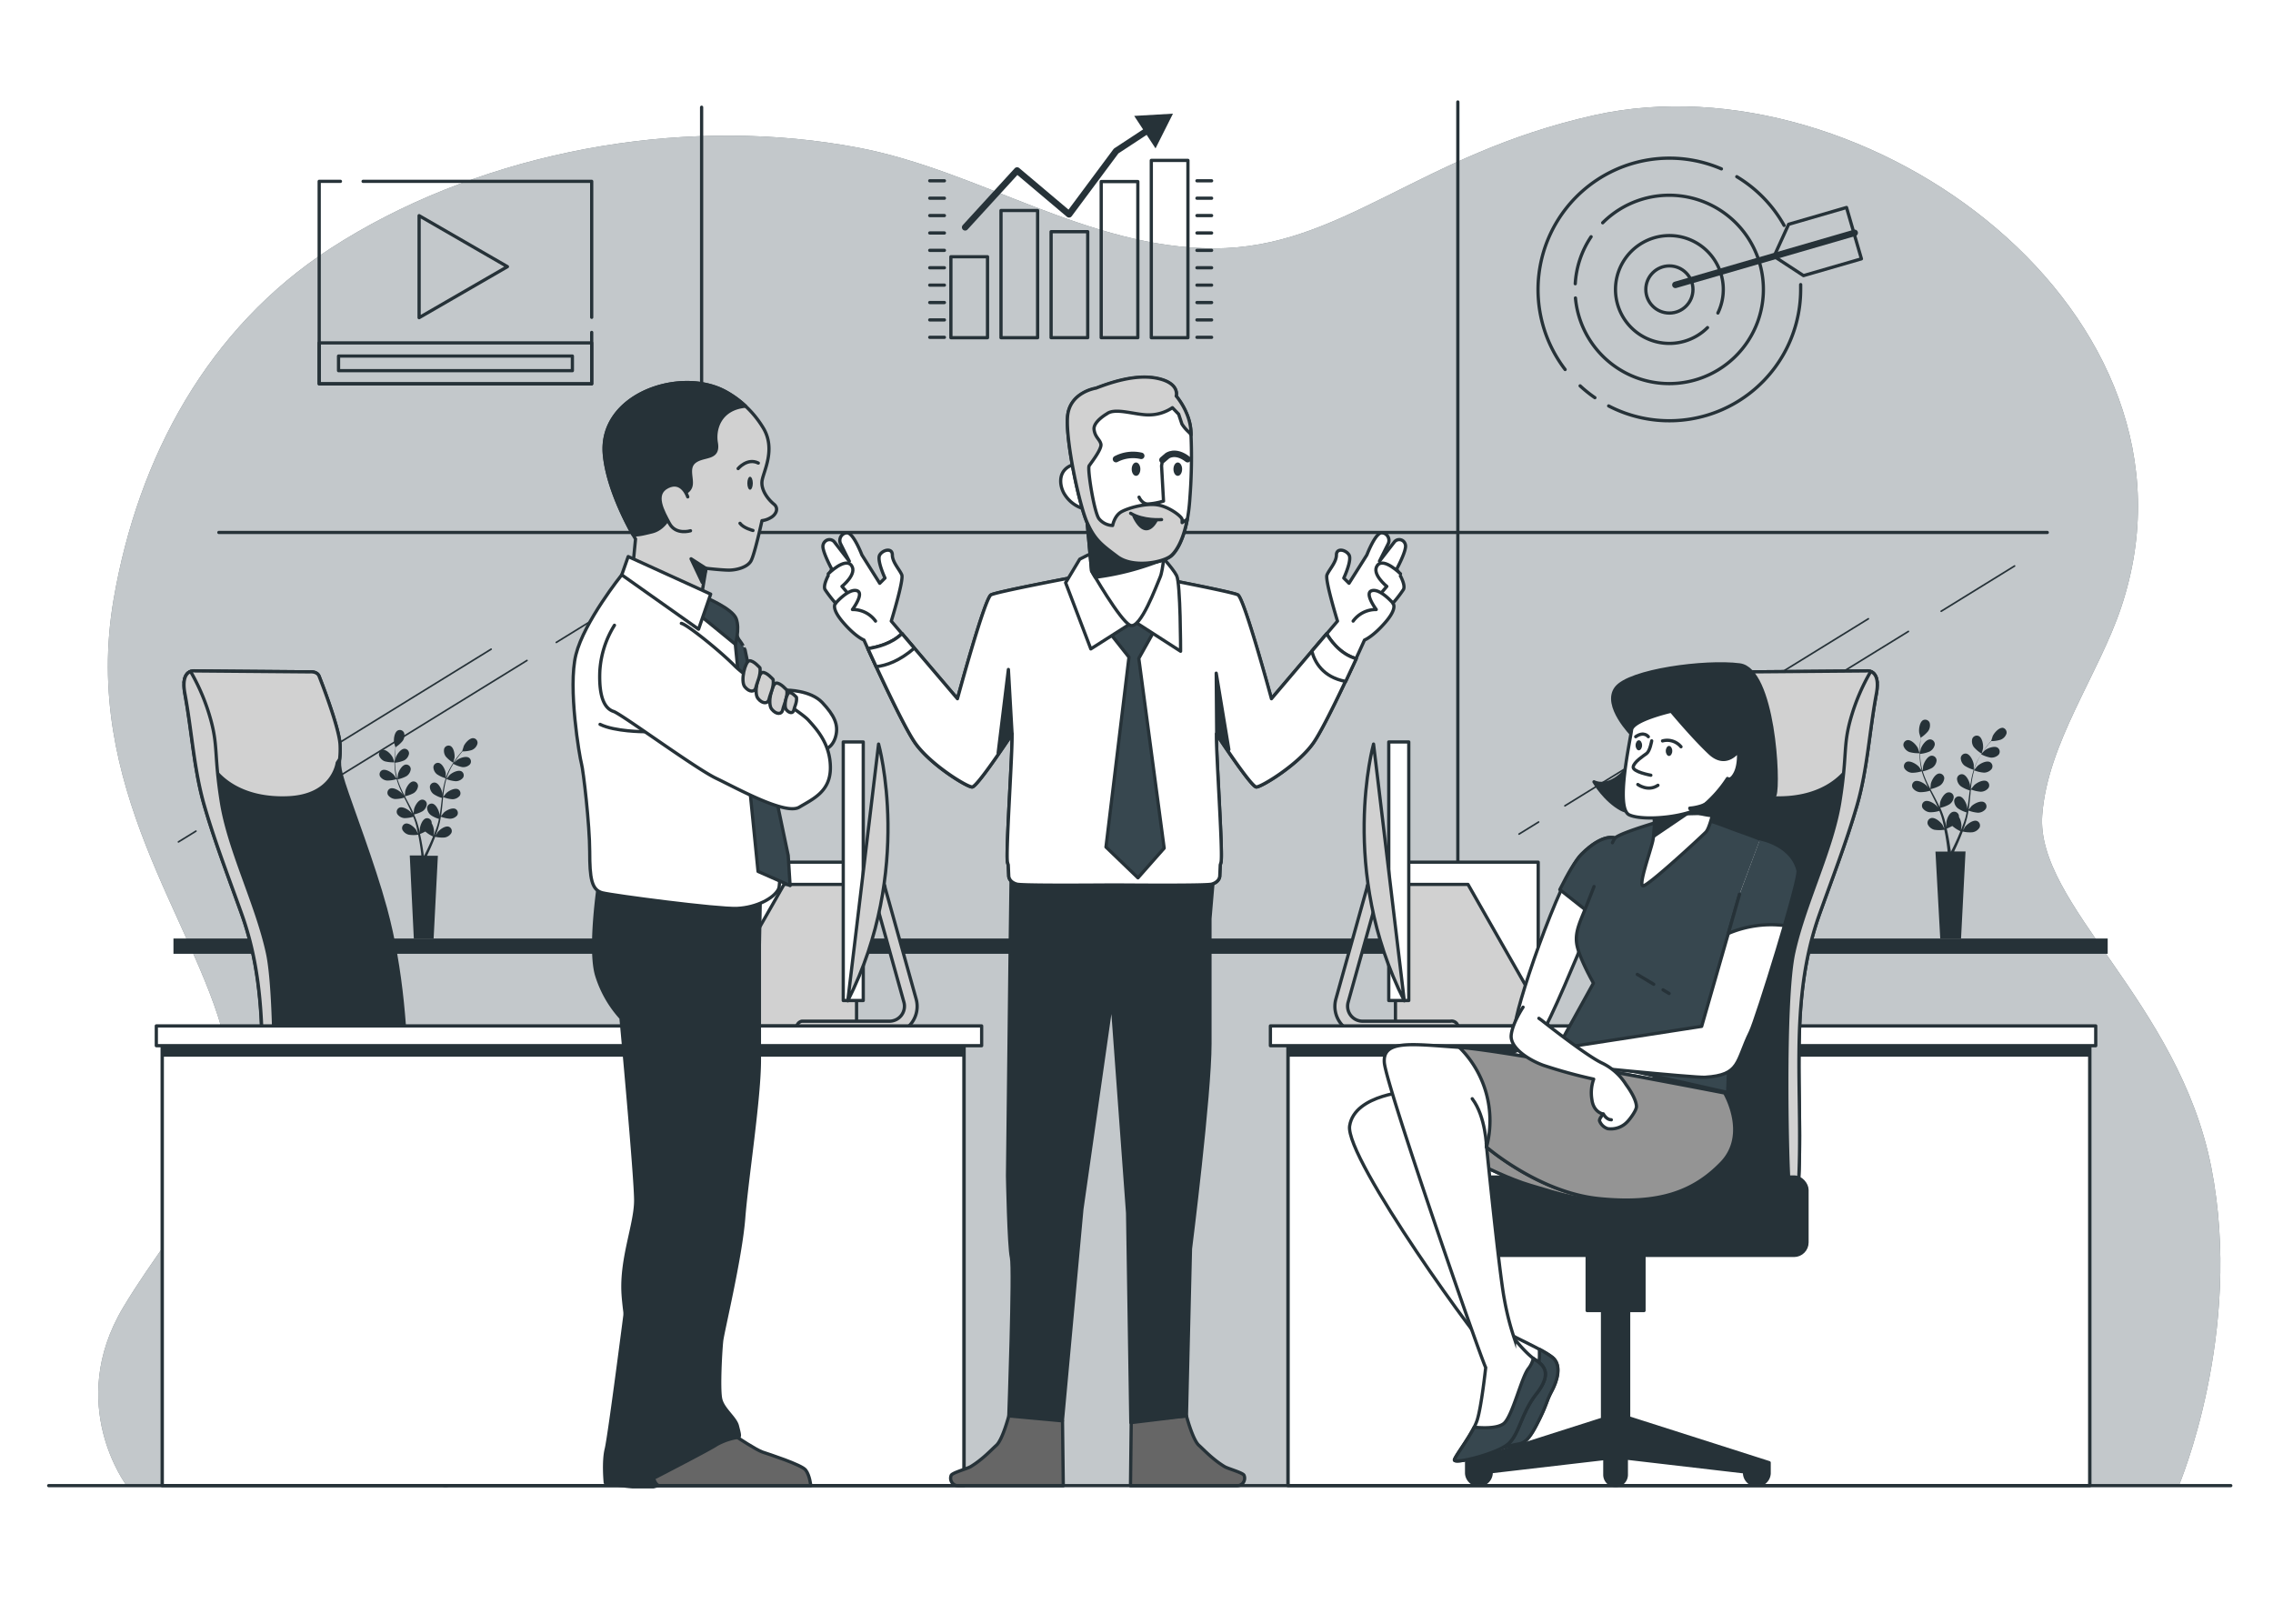 <svg xmlns="http://www.w3.org/2000/svg" xmlns:xlink="http://www.w3.org/1999/xlink" xmlns:svgjs="http://svgjs.com/svgjs" class="animated" id="freepik_stories-content-team" viewBox="0 0 700 500"><style>svg#freepik_stories-content-team:not(.animated) .animable {opacity: 0;}svg#freepik_stories-content-team.animated #freepik--background-simple--inject-12 {animation: 1.5s Infinite  linear floating;animation-delay: 0s;}svg#freepik_stories-content-team.animated #freepik--table-2--inject-12 {animation: 1.5s Infinite  linear floating;animation-delay: 0s;}svg#freepik_stories-content-team.animated #freepik--table-1--inject-12 {animation: 1.5s Infinite  linear floating;animation-delay: 0s;}            @keyframes floating {                0% {                    opacity: 1;                    transform: translateY(0px);                }                50% {                    transform: translateY(-10px);                }                100% {                    opacity: 1;                    transform: translateY(0px);                }            }        </style><g id="freepik--background-simple--inject-12" class="animable animator-active" style="transform-origin: 357.026px 245.11px;"><path d="M254.79,43.9c-51.55-7.31-109.38,4.35-153,32.58C64,101,42.54,140.76,35,184.47c-10,58,25,99,34,135s-13,53-31,83,1,55,1,55H671s20-47,10-98-54.12-81-52.06-108.52c1.66-22.16,17.34-43.13,24.3-63.9C683.54,96.72,574.8,16.85,491,35.47c-54,12-78,41-117,41-39.2,0-72.16-23.84-109.67-31Q259.61,44.58,254.79,43.9Z" style="fill: rgb(55, 71, 79); transform-origin: 357.026px 245.11px;" id="elkw1sm5jquk9" class="animable"></path><g id="elwb4ieu0ykbs"><path d="M254.79,43.9c-51.55-7.31-109.38,4.35-153,32.58C64,101,42.54,140.76,35,184.47c-10,58,25,99,34,135s-13,53-31,83,1,55,1,55H671s20-47,10-98-54.12-81-52.06-108.52c1.66-22.16,17.34-43.13,24.3-63.9C683.54,96.72,574.8,16.85,491,35.47c-54,12-78,41-117,41-39.2,0-72.16-23.84-109.67-31Q259.61,44.58,254.79,43.9Z" style="fill: rgb(255, 255, 255); opacity: 0.7; transform-origin: 357.026px 245.11px;" class="animable"></path></g></g><g id="freepik--Window--inject-12" class="animable" style="transform-origin: 351.255px 162.55px;"><rect x="53.42" y="289" width="595.67" height="4.7" style="fill: rgb(38, 50, 56); transform-origin: 351.255px 291.35px;" id="eld5zs32pxos" class="animable"></rect><path d="M588.08,231.6a10.63,10.63,0,0,0,3.09.34s-.47-1.44-.51-1.53c-.48-1-2-2.67-3.24-2.5a1.47,1.47,0,0,0-1.19,1.85A3.09,3.09,0,0,0,588.08,231.6Z" style="fill: rgb(38, 50, 56); transform-origin: 588.673px 229.923px;" id="elhjqvlfvw82b" class="animable"></path><path d="M616.83,224.12c-1.24-.13-2.72,1.57-3.17,2.59,0,.09-.5,1.54-.47,1.54h0l-.75.88c-.48.6-1,1.28-1.57,2.06a26.41,26.41,0,0,0-1.63,2.59,19.11,19.11,0,0,0-1.39,3.14.06.06,0,0,0,0,0c0-.37,0-1.39,0-1.47-.15-1.11-1.08-3.16-2.31-3.39a1.48,1.48,0,0,0-1.7,1.39,3.08,3.08,0,0,0,1.18,2.32,10.64,10.64,0,0,0,2.81,1.28,24.46,24.46,0,0,0-.82,3.4c-.12.66-.22,1.34-.31,2,0-.31,0-.6,0-.64-.14-1.1-1.07-3.16-2.3-3.39a1.48,1.48,0,0,0-1.71,1.39,3.11,3.11,0,0,0,1.19,2.32,9.64,9.64,0,0,0,2.72,1.26c0,.26-.07.52-.1.78-.15,1.25-.29,2.51-.47,3.73-.07.43-.14.86-.22,1.28a4.69,4.69,0,0,0,0-.55c-.14-1.11-1.07-3.17-2.3-3.39a1.47,1.47,0,0,0-1.7,1.39,3,3,0,0,0,1.18,2.31,9.45,9.45,0,0,0,2.65,1.23c-.1.43-.19.87-.29,1.28s-.14.56-.24.83-.18.55-.26.83c-.19.51-.38,1.05-.58,1.55-.13.34-.27.67-.4,1,.07-.42.18-1.27.18-1.34a5.62,5.62,0,0,0-.77-2.79,1.22,1.22,0,0,0,0-.33A1.48,1.48,0,0,0,601.4,250c-1.2.33-2,2.45-2,3.56,0,.07,0,.79.08,1.24-.07-.26-.12-.52-.19-.79-.12-.53-.27-1.06-.42-1.64-.08-.27-.16-.54-.25-.82s-.19-.56-.29-.85c-.24-.65-.51-1.3-.8-1.95a9.74,9.74,0,0,0,2.79-1.05,3,3,0,0,0,1.35-2.22A1.47,1.47,0,0,0,600,244c-1.24.13-2.32,2.11-2.54,3.21,0,.07-.09.87-.12,1.31-.18-.39-.36-.78-.55-1.17-.55-1.11-1.15-2.23-1.74-3.35l-.54-1a10.32,10.32,0,0,0,2.89-1.07,3.13,3.13,0,0,0,1.36-2.22,1.49,1.49,0,0,0-1.6-1.52c-1.24.14-2.32,2.12-2.55,3.21,0,.09-.12,1.24-.13,1.54-.39-.76-.78-1.51-1.12-2.27a25.52,25.52,0,0,1-1.22-3.15,10.48,10.48,0,0,0,2.9-1.08,3.1,3.1,0,0,0,1.36-2.22,1.48,1.48,0,0,0-1.6-1.51c-1.24.13-2.32,2.11-2.55,3.21,0,.08-.13,1.32-.13,1.55a1.06,1.06,0,0,1-.06-.19,18.65,18.65,0,0,1-.64-3.32c-.07-.63-.1-1.22-.12-1.81a9.63,9.63,0,0,0,2.94-.73,3.11,3.11,0,0,0,1.59-2.06,1.48,1.48,0,0,0-1.42-1.68c-1.25,0-2.54,1.84-2.88,2.91,0,.05-.15.66-.23,1.11,0-.27,0-.54,0-.79,0-1,.07-1.81.12-2.58,0-.43.08-.83.13-1.19a9.86,9.86,0,0,0,2.25-2,3.09,3.09,0,0,0,.47-2.56,1.48,1.48,0,0,0-2-.84c-1.11.57-1.4,2.81-1.22,3.91,0,.1.44,1.56.45,1.54h0q-.07.52-.15,1.14c-.07.77-.15,1.64-.17,2.59a24.59,24.59,0,0,0,.07,3.06,19.21,19.21,0,0,0,.57,3.39s0,0,0,0c-.2-.31-.77-1.16-.83-1.22-.73-.84-2.64-2-3.79-1.56a1.48,1.48,0,0,0-.65,2.11,3.08,3.08,0,0,0,2.27,1.27,10.33,10.33,0,0,0,3-.47,27,27,0,0,0,1.19,3.28c.27.63.56,1.25.86,1.87-.18-.27-.34-.5-.37-.53-.73-.84-2.64-2-3.79-1.56a1.48,1.48,0,0,0-.65,2.11,3.08,3.08,0,0,0,2.27,1.27,10.13,10.13,0,0,0,3-.45l.35.71c.56,1.13,1.13,2.25,1.66,3.37.19.4.36.79.53,1.19l-.32-.46c-.73-.84-2.64-2.05-3.79-1.56a1.49,1.49,0,0,0-.66,2.11,3.1,3.1,0,0,0,2.27,1.27,9.24,9.24,0,0,0,2.88-.43c.16.41.32.82.46,1.23s.19.54.27.82l.23.83c.13.54.26,1.09.38,1.61.08.37.15.71.22,1.07-.18-.4-.55-1.17-.59-1.23-.59-.94-2.3-2.42-3.51-2.11a1.49,1.49,0,0,0-1,2,3.11,3.11,0,0,0,2,1.6,10.28,10.28,0,0,0,3.07,0c.11.58.22,1.14.32,1.68.32,1.86.53,3.41.65,4.51,0,.19,0,.36.06.53h-3.76L597.52,289h6.41l1.38-26.81H601.8l.08-.16c.48-1,1.15-2.45,1.87-4.21.23-.56.46-1.16.7-1.77a9.91,9.91,0,0,0,3,.23,3.1,3.1,0,0,0,2.17-1.44,1.49,1.49,0,0,0-.82-2.05c-1.19-.4-3,1-3.66,1.85,0,.05-.4.67-.62,1.07.1-.25.19-.5.28-.76.19-.52.37-1,.56-1.59l.24-.83c.09-.28.15-.58.23-.87.16-.68.29-1.37.4-2.07a10.25,10.25,0,0,0,2.9.67,3.09,3.09,0,0,0,2.36-1.11,1.47,1.47,0,0,0-.49-2.14c-1.12-.58-3.11.48-3.9,1.27,0,.05-.55.68-.82,1,.06-.43.13-.85.18-1.28.16-1.24.27-2.5.4-3.75,0-.39.08-.77.12-1.15a10.47,10.47,0,0,0,3,.7,3.09,3.09,0,0,0,2.35-1.11,1.47,1.47,0,0,0-.49-2.14c-1.12-.57-3.11.48-3.9,1.27-.06.06-.78,1-1,1.21.09-.85.19-1.69.32-2.52a26.82,26.82,0,0,1,.72-3.3,10.28,10.28,0,0,0,3,.71,3.08,3.08,0,0,0,2.35-1.1,1.48,1.48,0,0,0-.49-2.15c-1.12-.57-3.11.48-3.9,1.27-.06.06-.84,1-1,1.23l0-.2a19.09,19.09,0,0,1,1.31-3.12c.28-.56.59-1.07.89-1.57a10.1,10.1,0,0,0,2.86,1,3.11,3.11,0,0,0,2.46-.84,1.48,1.48,0,0,0-.25-2.19c-1-.69-3.14.14-4,.84,0,0-.48.47-.8.8.14-.23.28-.46.42-.67.53-.78,1-1.47,1.53-2.08.27-.34.52-.65.76-.93a9.75,9.75,0,0,0,3-.43,3.05,3.05,0,0,0,1.8-1.87A1.49,1.49,0,0,0,616.83,224.12Zm-13.76,33.41c-.75,1.73-1.45,3.14-1.94,4.12-.1.2-.19.38-.28.54h-.08c0-.19,0-.4-.08-.64-.16-1.1-.39-2.67-.77-4.54-.11-.59-.25-1.22-.39-1.86a16.11,16.11,0,0,0,1.71-.81,10.57,10.57,0,0,0,2.49,1.61C603.51,256.5,603.28,257,603.07,257.53Z" style="fill: rgb(38, 50, 56); transform-origin: 602.149px 255.304px;" id="elcfivgbqm24p" class="animable"></path><path d="M610.28,232.08s.4-1.46.41-1.56c.16-1.1-.19-3.33-1.32-3.87a1.47,1.47,0,0,0-2,.89,3.08,3.08,0,0,0,.53,2.55A10.58,10.58,0,0,0,610.28,232.08Z" style="fill: rgb(38, 50, 56); transform-origin: 609.007px 229.301px;" id="el3cqg4dfz04x" class="animable"></path><path d="M118.46,234.42a10.15,10.15,0,0,0,3,.32s-.45-1.36-.49-1.45c-.46-.95-1.91-2.53-3.09-2.38a1.42,1.42,0,0,0-1.13,1.77A3,3,0,0,0,118.46,234.42Z" style="fill: rgb(38, 50, 56); transform-origin: 119.08px 232.825px;" id="elld1wijzq54" class="animable"></path><path d="M145.81,227.31c-1.19-.12-2.59,1.5-3,2.47,0,.08-.47,1.46-.45,1.46h0l-.71.83c-.46.57-1,1.22-1.5,2a26.4,26.4,0,0,0-1.55,2.47,18,18,0,0,0-1.32,3,.06.06,0,0,0,0,0c0-.35,0-1.32,0-1.4-.14-1.05-1-3-2.19-3.22a1.4,1.4,0,0,0-1.62,1.32,2.9,2.9,0,0,0,1.13,2.2,9.51,9.51,0,0,0,2.66,1.22,25.38,25.38,0,0,0-.78,3.23c-.11.64-.21,1.28-.29,1.93,0-.3,0-.57,0-.61-.14-1.05-1-3-2.19-3.22a1.4,1.4,0,0,0-1.62,1.32,2.92,2.92,0,0,0,1.13,2.2,9.53,9.53,0,0,0,2.58,1.2l-.09.74c-.14,1.19-.28,2.39-.45,3.55-.06.41-.13.81-.21,1.22,0-.27,0-.5,0-.53-.14-1-1-3-2.19-3.23a1.41,1.41,0,0,0-1.62,1.33,3,3,0,0,0,1.13,2.2,8.91,8.91,0,0,0,2.51,1.17c-.09.41-.17.82-.28,1.21s-.13.53-.22.8-.17.52-.25.78c-.18.49-.36,1-.55,1.47s-.25.65-.38,1c.07-.41.17-1.21.18-1.28a5.5,5.5,0,0,0-.74-2.65,1.06,1.06,0,0,0,0-.31,1.4,1.4,0,0,0-1.72-1.2c-1.15.31-1.87,2.32-1.93,3.38,0,.07,0,.75.07,1.18-.06-.25-.11-.49-.17-.75-.12-.51-.26-1-.4-1.55l-.24-.79c-.07-.26-.18-.53-.28-.8-.22-.63-.48-1.24-.76-1.86a9.51,9.51,0,0,0,2.65-1,3,3,0,0,0,1.29-2.12,1.41,1.41,0,0,0-1.52-1.44c-1.18.13-2.21,2-2.42,3,0,.07-.09.83-.12,1.25q-.24-.55-.51-1.11c-.53-1.06-1.1-2.12-1.66-3.18-.18-.33-.34-.65-.51-1a9.64,9.64,0,0,0,2.75-1,3,3,0,0,0,1.29-2.11,1.41,1.41,0,0,0-1.52-1.45c-1.19.13-2.21,2-2.43,3.06,0,.07-.11,1.17-.12,1.45-.38-.71-.74-1.43-1.07-2.15a24.67,24.67,0,0,1-1.16-3,9.9,9.9,0,0,0,2.76-1,2.92,2.92,0,0,0,1.29-2.11,1.4,1.4,0,0,0-1.52-1.44c-1.18.13-2.2,2-2.42,3,0,.08-.12,1.26-.13,1.48a1.27,1.27,0,0,0-.06-.18,18.56,18.56,0,0,1-.6-3.17c-.06-.59-.1-1.15-.11-1.71a9.27,9.27,0,0,0,2.79-.7,2.9,2.9,0,0,0,1.51-2,1.41,1.41,0,0,0-1.35-1.6c-1.19,0-2.41,1.76-2.74,2.77,0,.06-.14.63-.22,1.06,0-.25,0-.51,0-.75,0-.9.06-1.72.11-2.45,0-.42.08-.79.12-1.14a9.39,9.39,0,0,0,2.14-1.9,3,3,0,0,0,.45-2.44,1.42,1.42,0,0,0-1.94-.79c-1.06.54-1.34,2.67-1.16,3.72,0,.09.41,1.48.43,1.47l0,0c0,.34-.09.7-.13,1.09-.07.73-.15,1.55-.17,2.46a26.42,26.42,0,0,0,.07,2.91,18,18,0,0,0,.54,3.22s0,0,0,0c-.19-.3-.74-1.1-.79-1.16-.69-.8-2.51-1.94-3.6-1.48a1.4,1.4,0,0,0-.62,2,2.9,2.9,0,0,0,2.15,1.21,9.92,9.92,0,0,0,2.9-.45,24.55,24.55,0,0,0,1.13,3.13c.26.59.53,1.18.82,1.77l-.35-.5c-.7-.81-2.51-1.95-3.61-1.48a1.41,1.41,0,0,0-.62,2,3,3,0,0,0,2.16,1.21,9.49,9.49,0,0,0,2.81-.43c.11.22.22.45.34.67.54,1.07,1.08,2.14,1.58,3.21.18.37.34.75.5,1.13-.15-.22-.28-.41-.31-.44-.69-.8-2.51-1.94-3.6-1.48a1.4,1.4,0,0,0-.62,2,2.94,2.94,0,0,0,2.15,1.22,9.29,9.29,0,0,0,2.74-.41c.16.39.31.78.44,1.16s.19.51.26.78.14.53.22.8c.12.5.25,1,.35,1.53.08.34.15.67.21,1-.17-.38-.52-1.11-.55-1.16-.57-.9-2.19-2.31-3.34-2a1.42,1.42,0,0,0-.92,1.89,3,3,0,0,0,1.95,1.52,9.18,9.18,0,0,0,2.91,0c.11.56.22,1.1.3,1.6.32,1.77.51,3.25.63,4.29,0,.19,0,.35.05.51h-3.58L127.44,289h6.1l1.31-25.49h-3.34l.08-.16c.45-1,1.09-2.32,1.77-4,.22-.53.44-1.1.67-1.68a9.64,9.64,0,0,0,2.9.22,2.93,2.93,0,0,0,2.06-1.37,1.41,1.41,0,0,0-.78-1.95c-1.12-.38-2.85.9-3.48,1.76,0,.05-.38.64-.58,1,.08-.24.17-.48.26-.72.18-.5.35-1,.53-1.52.08-.26.15-.52.23-.79s.14-.55.22-.82c.15-.65.27-1.31.38-2a9.37,9.37,0,0,0,2.76.63,2.89,2.89,0,0,0,2.24-1,1.41,1.41,0,0,0-.47-2c-1.06-.54-3,.46-3.7,1.21,0,.05-.53.65-.79,1,.07-.4.13-.8.18-1.21.15-1.18.26-2.38.38-3.57,0-.37.07-.73.11-1.1a9.73,9.73,0,0,0,2.85.67,3,3,0,0,0,2.24-1.05,1.41,1.41,0,0,0-.47-2c-1.06-.54-2.95.46-3.7,1.21-.06.06-.75.92-.91,1.14.08-.8.17-1.6.3-2.38a23.57,23.57,0,0,1,.68-3.14,10,10,0,0,0,2.87.67,2.9,2.9,0,0,0,2.24-1.05,1.41,1.41,0,0,0-.47-2c-1.06-.54-3,.46-3.71,1.21-.05.06-.8,1-.92,1.16,0-.06,0-.12.05-.18a19,19,0,0,1,1.24-3c.27-.53.56-1,.85-1.49a9.37,9.37,0,0,0,2.72,1,2.9,2.9,0,0,0,2.34-.79,1.41,1.41,0,0,0-.24-2.08c-1-.66-3,.13-3.82.79,0,0-.46.45-.76.76l.4-.63c.5-.75,1-1.4,1.45-2l.72-.88a9.41,9.41,0,0,0,2.84-.41,2.9,2.9,0,0,0,1.71-1.78A1.41,1.41,0,0,0,145.81,227.31Zm-13.1,31.77c-.71,1.64-1.37,3-1.84,3.92l-.26.51h-.08c0-.19-.05-.39-.08-.61-.14-1-.37-2.54-.72-4.31-.11-.57-.24-1.16-.38-1.78a14,14,0,0,0,1.63-.76,10,10,0,0,0,2.37,1.53C133.13,258.1,132.92,258.61,132.71,259.08Z" style="fill: rgb(38, 50, 56); transform-origin: 131.976px 256.892px;" id="elxicougg1llg" class="animable"></path><path d="M139.58,234.88s.37-1.39.39-1.48c.14-1.05-.19-3.17-1.26-3.69a1.42,1.42,0,0,0-1.92.85,3,3,0,0,0,.51,2.42A10.05,10.05,0,0,0,139.58,234.88Z" style="fill: rgb(38, 50, 56); transform-origin: 138.36px 232.235px;" id="elycfl8my0lx" class="animable"></path><line x1="448.96" y1="291.77" x2="448.96" y2="31.4" style="fill: none; stroke: rgb(38, 50, 56); stroke-linecap: round; stroke-linejoin: round; transform-origin: 448.96px 161.585px;" id="elt9xn4gty55e" class="animable"></line><line x1="216.07" y1="291.77" x2="216.07" y2="33.02" style="fill: none; stroke: rgb(38, 50, 56); stroke-linecap: round; stroke-linejoin: round; transform-origin: 216.07px 162.395px;" id="elpyytsgzt3m" class="animable"></line><line x1="67.4" y1="163.96" x2="630.48" y2="163.96" style="fill: none; stroke: rgb(38, 50, 56); stroke-linecap: round; stroke-linejoin: round; transform-origin: 348.94px 163.96px;" id="elf6qhdqq5jp9" class="animable"></line><line x1="60.34" y1="255.93" x2="54.95" y2="259.25" style="fill: none; stroke: rgb(38, 50, 56); stroke-linecap: round; stroke-linejoin: round; stroke-width: 0.5px; transform-origin: 57.645px 257.59px;" id="elz65q0gjn8l" class="animable"></line><line x1="151.25" y1="199.9" x2="67.59" y2="251.46" style="fill: none; stroke: rgb(38, 50, 56); stroke-linecap: round; stroke-linejoin: round; stroke-width: 0.5px; transform-origin: 109.42px 225.68px;" id="els92bxwto4s9" class="animable"></line><line x1="162.29" y1="203.38" x2="95.26" y2="244.69" style="fill: none; stroke: rgb(38, 50, 56); stroke-linecap: round; stroke-linejoin: round; stroke-width: 0.5px; transform-origin: 128.775px 224.035px;" id="eld2bprv7686h" class="animable"></line><line x1="191.57" y1="185.34" x2="171.32" y2="197.82" style="fill: none; stroke: rgb(38, 50, 56); stroke-linecap: round; stroke-linejoin: round; stroke-width: 0.5px; transform-origin: 181.445px 191.58px;" id="eltzyv2kpnc4f" class="animable"></line><line x1="473.84" y1="253.12" x2="467.81" y2="256.84" style="fill: none; stroke: rgb(38, 50, 56); stroke-linecap: round; stroke-linejoin: round; stroke-width: 0.5px; transform-origin: 470.825px 254.98px;" id="elxgxbye7ta2n" class="animable"></line><line x1="575.39" y1="190.54" x2="481.93" y2="248.14" style="fill: none; stroke: rgb(38, 50, 56); stroke-linecap: round; stroke-linejoin: round; stroke-width: 0.5px; transform-origin: 528.66px 219.34px;" id="eldixwg4lo7aw" class="animable"></line><line x1="587.72" y1="194.43" x2="512.84" y2="240.58" style="fill: none; stroke: rgb(38, 50, 56); stroke-linecap: round; stroke-linejoin: round; stroke-width: 0.5px; transform-origin: 550.28px 217.505px;" id="elp2xt3kae40j" class="animable"></line><line x1="620.42" y1="174.28" x2="597.81" y2="188.22" style="fill: none; stroke: rgb(38, 50, 56); stroke-linecap: round; stroke-linejoin: round; stroke-width: 0.5px; transform-origin: 609.115px 181.25px;" id="elv8k3t43sgnb" class="animable"></line></g><g id="freepik--table-2--inject-12" class="animable" style="transform-origin: 518.325px 342.928px;"><g id="elc8kdfmq0xcs"><rect x="431.91" y="265.49" width="41.8" height="48.29" style="fill: rgb(255, 255, 255); stroke: rgb(38, 50, 56); stroke-linecap: round; stroke-linejoin: round; transform-origin: 452.81px 289.635px; transform: rotate(180deg);" class="animable"></rect></g><polygon points="476.96 315.94 429.75 315.94 429.75 272.34 452.09 272.34 476.96 315.94" style="fill: rgb(209, 209, 209); stroke: rgb(38, 50, 56); stroke-linecap: round; stroke-linejoin: round; transform-origin: 453.355px 294.14px;" id="elsrakkm06g1i" class="animable"></polygon><path d="M419.63,318.37h27a2,2,0,1,0,0-3.91h-27a4.62,4.62,0,0,1-4.45-5.86l9.58-34.33a2,2,0,1,0-3.76-1l-9.59,34.33a8.53,8.53,0,0,0,8.22,10.82Z" style="fill: rgb(209, 209, 209); stroke: rgb(38, 50, 56); stroke-linecap: round; stroke-linejoin: round; transform-origin: 430.074px 294.871px;" id="elkhf1b8rhb4j" class="animable"></path><g id="elo645nyf635k"><rect x="427.69" y="228.47" width="6.16" height="79.62" style="fill: rgb(255, 255, 255); stroke: rgb(38, 50, 56); stroke-linecap: round; stroke-linejoin: round; transform-origin: 430.77px 268.28px; transform: rotate(173.17deg);" class="animable"></rect></g><path d="M423,229.12s-10.86,38.76,9.47,79.05Z" style="fill: rgb(209, 209, 209); stroke: rgb(38, 50, 56); stroke-linecap: round; stroke-linejoin: round; transform-origin: 426.286px 268.645px;" id="elorynijj7uc9" class="animable"></path><rect x="396.63" y="318.19" width="246.97" height="139.28" style="fill: rgb(38, 50, 56); transform-origin: 520.115px 387.83px;" id="el4661b4sw0mg" class="animable"></rect><g style="clip-path: url(&quot;#freepik--clip-path--inject-12&quot;); transform-origin: 520.115px 387.83px;" id="elyjwab3gbdhk" class="animable"><rect x="396.63" y="318.19" width="246.97" height="139.28" style="fill: rgb(255, 255, 255); stroke: rgb(38, 50, 56); stroke-linecap: round; stroke-linejoin: round; transform-origin: 520.115px 387.83px;" id="elhkka5ha78g" class="animable"></rect></g><rect x="396.63" y="318.19" width="246.97" height="139.28" style="fill: none; stroke: rgb(38, 50, 56); stroke-linecap: round; stroke-linejoin: round; transform-origin: 520.115px 387.83px;" id="elq8kiy1eonm" class="animable"></rect><rect x="396.75" y="321.54" width="246.67" height="3.85" style="fill: rgb(38, 50, 56); transform-origin: 520.085px 323.465px;" id="el4c2o3v3dfm9" class="animable"></rect><rect x="391.24" y="315.91" width="254.17" height="6.09" style="fill: rgb(255, 255, 255); stroke: rgb(38, 50, 56); stroke-linecap: round; stroke-linejoin: round; transform-origin: 518.325px 318.955px;" id="elcc2c3cc593o" class="animable"></rect></g><g id="freepik--table-1--inject-12" class="animable" style="transform-origin: 175.225px 332.021px;"><path d="M60.14,206.6l35.26.29s2.34-.29,2.92,1.46c0,0,6.12,15.44,6.41,21s-1.17,4.66,1.17,11.95,9,24.48,12.82,38.46c5.09,18.8,6.42,38.76,6.74,58.16.05,3.12,1.91,29.91-2.93,29.91-4,0-41.13,4.92-41.57-2.24-1.78-28.5,3.36-56.36-6.54-84.08-3.84-10.77-8.25-22.14-11.51-33.4s-3.84-23-6-34.5C55.48,205.73,60.14,206.6,60.14,206.6Z" style="fill: rgb(38, 50, 56); stroke: rgb(38, 50, 56); stroke-linecap: round; stroke-linejoin: round; transform-origin: 91.245px 288.025px;" id="elabi5u6xt718" class="animable"></path><path d="M56.69,210.09c.35-4.07,3.45-3.49,3.45-3.49l35.26.29s2.34-.29,2.92,1.46c0,0,6.12,15.44,6.41,21a26.89,26.89,0,0,1-.13,4.39l-.74,1.15s-1.17,10.2-15.16,10.78-21.85-5.83-24.77-12-4.08-16-6.41-21.85A17.45,17.45,0,0,0,56.69,210.09Z" style="fill: rgb(209, 209, 209); stroke: rgb(38, 50, 56); stroke-linecap: round; stroke-linejoin: round; transform-origin: 80.728px 226.139px;" id="eli2rkd6x39fj" class="animable"></path><path d="M64.86,221.47c2.37,8.52,1,10.88,3.32,25.54s10.87,31.22,14.18,46.35,1.9,68.58,1.42,70.94a20.92,20.92,0,0,0-.2,3.8C82,367.51,81,366.69,81,365.57c-1.78-28.5,3.36-56.36-6.54-84.08-3.84-10.77-8.25-22.14-11.51-33.4s-3.84-23-6-34.5c-.9-4.83.52-6.36,1.74-6.82l0,0A63.15,63.15,0,0,1,64.86,221.47Z" style="fill: rgb(209, 209, 209); stroke: rgb(38, 50, 56); stroke-linecap: round; stroke-linejoin: round; transform-origin: 70.579px 287.435px;" id="el6f0vvg52bn8" class="animable"></path><path d="M133,436.66l.24-.19V403.56h-4.73V382.75H146v20.81h-4.73V437l41.85,13.34v3.31a3.79,3.79,0,0,1-7.57,0v-.47l-35-4.07v5a3.31,3.31,0,1,1-6.62,0V449L97.5,453.22v.47a3.79,3.79,0,0,1-7.57,0v-3.31Z" style="fill: rgb(38, 50, 56); stroke: rgb(38, 50, 56); stroke-linecap: round; stroke-linejoin: round; transform-origin: 136.525px 420.085px;" id="ely8qb6wdrf8p" class="animable"></path><g id="elb6u85m3jnu9"><rect x="78.28" y="362.44" width="113.53" height="24.14" rx="4" style="fill: rgb(38, 50, 56); stroke: rgb(38, 50, 56); stroke-linecap: round; stroke-linejoin: round; transform-origin: 135.045px 374.51px; transform: rotate(180deg);" class="animable"></rect></g><rect x="219.83" y="265.49" width="41.8" height="48.29" style="fill: rgb(255, 255, 255); stroke: rgb(38, 50, 56); stroke-linecap: round; stroke-linejoin: round; transform-origin: 240.73px 289.635px;" id="el4jtkdu3l8d8" class="animable"></rect><polygon points="216.59 315.94 263.79 315.94 263.79 272.34 241.45 272.34 216.59 315.94" style="fill: rgb(209, 209, 209); stroke: rgb(38, 50, 56); stroke-linecap: round; stroke-linejoin: round; transform-origin: 240.19px 294.14px;" id="elgm5bjsmqtl5" class="animable"></polygon><path d="M273.92,318.37h-27a2,2,0,0,1,0-3.91h27a4.62,4.62,0,0,0,4.45-5.86l-9.58-34.33a2,2,0,1,1,3.76-1l9.58,34.33a8.52,8.52,0,0,1-8.21,10.82Z" style="fill: rgb(209, 209, 209); stroke: rgb(38, 50, 56); stroke-linecap: round; stroke-linejoin: round; transform-origin: 263.894px 294.871px;" id="eluchgtg3kxwe" class="animable"></path><g id="elsc0nvdlec9g"><rect x="259.69" y="228.47" width="6.16" height="79.62" style="fill: rgb(255, 255, 255); stroke: rgb(38, 50, 56); stroke-linecap: round; stroke-linejoin: round; transform-origin: 262.77px 268.28px; transform: rotate(6.83deg);" class="animable"></rect></g><path d="M270.57,229.12s10.86,38.76-9.48,79.05Z" style="fill: rgb(209, 209, 209); stroke: rgb(38, 50, 56); stroke-linecap: round; stroke-linejoin: round; transform-origin: 267.278px 268.645px;" id="el988t4j05q1l" class="animable"></path><g id="elm4iehzsu5ca"><rect x="49.94" y="318.19" width="246.97" height="139.28" style="fill: rgb(38, 50, 56); transform-origin: 173.425px 387.83px; transform: rotate(180deg);" class="animable"></rect></g><g style="clip-path: url(&quot;#freepik--clip-path-2--inject-12&quot;); transform-origin: 173.425px 387.83px;" id="elvbvsgkrmxq" class="animable"><g id="elv96atnec8dn"><rect x="49.94" y="318.19" width="246.97" height="139.28" style="fill: rgb(255, 255, 255); stroke: rgb(38, 50, 56); stroke-linecap: round; stroke-linejoin: round; transform-origin: 173.425px 387.83px; transform: rotate(180deg);" class="animable"></rect></g></g><g id="elvazrbxsl6xn"><rect x="49.94" y="318.19" width="246.97" height="139.28" style="fill: none; stroke: rgb(38, 50, 56); stroke-linecap: round; stroke-linejoin: round; transform-origin: 173.425px 387.83px; transform: rotate(180deg);" class="animable"></rect></g><g id="eld4asuiclbwc"><rect x="50.13" y="321.54" width="246.67" height="3.85" style="fill: rgb(38, 50, 56); transform-origin: 173.465px 323.465px; transform: rotate(180deg);" class="animable"></rect></g><g id="elchswv01yfxd"><rect x="48.14" y="315.91" width="254.17" height="6.09" style="fill: rgb(255, 255, 255); stroke: rgb(38, 50, 56); stroke-linecap: round; stroke-linejoin: round; transform-origin: 175.225px 318.955px; transform: rotate(180deg);" class="animable"></rect></g></g><g id="freepik--character-3--inject-12" class="animable" style="transform-origin: 496.871px 330.913px;"><path d="M574.62,206.6l-35.26.29s-2.33-.29-2.92,1.46c0,0-6.12,15.44-6.41,21s1.17,4.66-1.16,11.95-9,24.48-12.83,38.46c-5.09,18.8-6.41,38.76-6.74,58.16-.05,3.12-1.91,29.91,2.94,29.91,4,0,41.12,4.92,41.56-2.24,1.79-28.5-3.36-56.36,6.54-84.08,3.84-10.77,8.25-22.14,11.52-33.4s3.83-23,6-34.5C579.28,205.73,574.62,206.6,574.62,206.6Z" style="fill: rgb(38, 50, 56); stroke: rgb(38, 50, 56); stroke-linecap: round; stroke-linejoin: round; transform-origin: 543.519px 288.025px;" id="elnse5jrpappe" class="animable"></path><path d="M578.07,210.09c-.35-4.07-3.45-3.49-3.45-3.49l-35.26.29s-2.33-.29-2.92,1.46c0,0-6.12,15.44-6.41,21a26.89,26.89,0,0,0,.13,4.39l.75,1.15s1.16,10.2,15.15,10.78,21.86-5.83,24.77-12,4.08-16,6.41-21.85A17.45,17.45,0,0,1,578.07,210.09Z" style="fill: rgb(209, 209, 209); stroke: rgb(38, 50, 56); stroke-linecap: round; stroke-linejoin: round; transform-origin: 554.032px 226.139px;" id="eliii6je45pvd" class="animable"></path><path d="M569.9,221.47c-2.37,8.52-.95,10.88-3.31,25.54s-10.88,31.22-14.19,46.35-1.89,68.58-1.42,70.94a21.73,21.73,0,0,1,.21,3.8c1.58-.59,2.55-1.41,2.61-2.53,1.79-28.5-3.36-56.36,6.54-84.08,3.84-10.77,8.25-22.14,11.52-33.4s3.83-23,6-34.5c.9-4.83-.52-6.36-1.74-6.82l0,0A62.9,62.9,0,0,0,569.9,221.47Z" style="fill: rgb(209, 209, 209); stroke: rgb(38, 50, 56); stroke-linecap: round; stroke-linejoin: round; transform-origin: 564.208px 287.435px;" id="el8fivomelont" class="animable"></path><path d="M501.79,436.66l-.23-.19V403.56h4.73V382.75h-17.5v20.81h4.73V437l-41.86,13.34v3.31a3.79,3.79,0,0,0,7.57,0v-.47l35-4.07v5a3.31,3.31,0,0,0,6.62,0V449l36.41,4.24v.47a3.79,3.79,0,0,0,7.57,0v-3.31Z" style="fill: rgb(38, 50, 56); stroke: rgb(38, 50, 56); stroke-linecap: round; stroke-linejoin: round; transform-origin: 498.245px 420.079px;" id="elhu3hxd2stcn" class="animable"></path><rect x="442.96" y="362.44" width="113.53" height="24.14" rx="4" style="fill: rgb(38, 50, 56); stroke: rgb(38, 50, 56); stroke-linecap: round; stroke-linejoin: round; transform-origin: 499.725px 374.51px;" id="elk395nayyone" class="animable"></rect><path d="M434.64,336s-17.43.79-19,10.67,41.63,69.73,45,71.55,4.68,12,4.68,16.13-.78,5.73-3.38,9.11.78,2.34,3.64,1.56,4.17.26,7.55-6.24,2.86-7,4.68-10.41,3.12-8.07.26-10.41-12-6.24-13.27-7.28-19-57.24-19-57.24,15.61,8.58,25.24,11.44,16.39,5.21,25.75,4.43,1-19.52-12.74-25.76S434.64,336,434.64,336Z" style="fill: rgb(255, 255, 255); stroke: rgb(38, 50, 56); stroke-miterlimit: 10; transform-origin: 458.181px 390.903px;" id="ellw5jyqp634" class="animable"></path><path d="M484.08,343.59c-8.17-3.7-24-5.66-35.53-6.65l3.71,19.9c5.41,2.74,13.14,6.4,18.81,8.08,9.62,2.87,16.39,5.21,25.75,4.43S497.86,349.83,484.08,343.59Z" style="fill: rgb(148, 148, 148); stroke: rgb(38, 50, 56); stroke-linecap: round; stroke-linejoin: round; transform-origin: 474.676px 353.221px;" id="elet4r6w10n5l" class="animable"></path><path d="M478.09,418a27.48,27.48,0,0,0-4-2.49v2.23c0,4-4.66,16-4.66,16l-4.08,1.88c-.15,3.28-1,4.85-3.35,7.88-2.6,3.38.78,2.34,3.64,1.56s4.17.26,7.55-6.24,2.86-7,4.68-10.41S481,420.34,478.09,418Z" style="fill: rgb(55, 71, 79); stroke: rgb(38, 50, 56); stroke-linecap: round; stroke-linejoin: round; transform-origin: 470.434px 430.678px;" id="els9y27h2xe2n" class="animable"></path><path d="M497.39,258.05s-3.67-1.67-10.34,5-21.33,50-20.33,53,6,3.67,8,2,12.67-27.69,12.67-27.69l12.66-26.66" style="fill: rgb(255, 255, 255); stroke: rgb(38, 50, 56); stroke-linecap: round; stroke-linejoin: round; transform-origin: 483.361px 288.404px;" id="el17yl6v6ym0w" class="animable"></path><path d="M500.05,263.72l-2.66-5.67s-3.67-1.67-10.34,5c-1.79,1.8-4.18,5.87-6.68,10.89l10.78,8.52Z" style="fill: rgb(55, 71, 79); stroke: rgb(38, 50, 56); stroke-linecap: round; stroke-linejoin: round; transform-origin: 490.21px 270.162px;" id="el0hw3pd5r0xal" class="animable"></path><path d="M490.9,273c-.69,1.75-1.32,3.39-1.85,4.73-2.33,6-4.33,9.33-3.33,13.66s5,11.34,5,11.34l-12,21.68,53.33,12,1.34-32s16-33.33,16.33-38.66-8.67-7.67-16.67-10.67a125.53,125.53,0,0,0-12-4l-7,1s-15.33,4.33-16.66,6a8.86,8.86,0,0,0-.82,1.42" style="fill: rgb(55, 71, 79); stroke: rgb(38, 50, 56); stroke-linecap: round; stroke-linejoin: round; transform-origin: 514.224px 293.745px;" id="elce03lljqhgq" class="animable"></path><line x1="512.15" y1="304.8" x2="514.02" y2="305.92" style="fill: none; stroke: rgb(38, 50, 56); stroke-linecap: round; stroke-linejoin: round; transform-origin: 513.085px 305.36px;" id="elqn7rajn7tq" class="animable"></line><line x1="504.22" y1="300.04" x2="509.29" y2="303.09" style="fill: none; stroke: rgb(38, 50, 56); stroke-linecap: round; stroke-linejoin: round; transform-origin: 506.755px 301.565px;" id="elv0z0yf98xif" class="animable"></line><path d="M481,328.38s-6.21-6.05-9.13-6.05-9,3.11-9,3.11,9.68,1.27,12.05,1.46,5.3,2.92,7.49,1.28Z" style="fill: rgb(255, 255, 255); stroke: rgb(38, 50, 56); stroke-linecap: round; stroke-linejoin: round; transform-origin: 472.64px 325.516px;" id="elpdzayhs2sh" class="animable"></path><path d="M535.72,275.38l-11.67,40.67L481,322.7l.36,5.11s40.56,4.1,43.71,3.91c11-.67,9.49-4.85,14-14,1.81-3.65,15.32-47.06,14.67-49.67-2-8-11.67-9.67-11.67-9.67" style="fill: rgb(255, 255, 255); stroke: rgb(38, 50, 56); stroke-linecap: round; stroke-linejoin: round; transform-origin: 517.381px 295.053px;" id="elf2sif0awigl" class="animable"></path><path d="M535.72,275.38l-3.46,12.06A33.68,33.68,0,0,1,549.53,285c2.53-8.69,4.45-15.95,4.19-17-2-8-11.67-9.67-11.67-9.67" style="fill: rgb(55, 71, 79); stroke: rgb(38, 50, 56); stroke-linecap: round; stroke-linejoin: round; transform-origin: 543.002px 272.885px;" id="elt78pucnq7lf" class="animable"></path><path d="M509.41,251.09a29.15,29.15,0,0,1-.39,7.76c-.8,3.58-4.58,13.93-3,13.93s17.31-14.53,19.3-16.52,4.38-16.51,4.38-16.51S514.59,250.29,509.41,251.09Z" style="fill: rgb(255, 255, 255); stroke: rgb(38, 50, 56); stroke-linecap: round; stroke-linejoin: round; transform-origin: 517.669px 256.265px;" id="el5xcdynkdvfo" class="animable"></path><path d="M509.26,257.52l12.22-8.28-7.73.24a17.23,17.23,0,0,1-4.34,1.61A30.86,30.86,0,0,1,509.26,257.52Z" style="fill: rgb(38, 50, 56); stroke: rgb(38, 50, 56); stroke-linecap: round; stroke-linejoin: round; transform-origin: 515.37px 253.38px;" id="elie49indusri" class="animable"></path><path d="M531.17,336.57s-66.61-13-81.7-14.05-23.68-2.35-23.15,4.68,29.14,89.5,31.22,93.92c0,0-1.3,12-2.61,16.13s-6.5,10.67-7,12.23,13.27-1.82,16.65-4.94,3.9-9.37,8.59-15.35,2.6-8.59-.26-10.41-6.51-6.5-6.51-6.5a84.4,84.4,0,0,1-3.12-12.23c-1.56-8.07-5.46-46.83-5.46-46.83s16.13,14,34.6,15.87,29.14-2.08,37.73-10.93S531.17,336.57,531.17,336.57Z" style="fill: rgb(255, 255, 255); stroke: rgb(38, 50, 56); stroke-miterlimit: 10; transform-origin: 480.274px 385.779px;" id="elx9dmp1q9if9" class="animable"></path><path d="M457.8,353.22s-.23-9.41-4.41-14.89" style="fill: none; stroke: rgb(38, 50, 56); stroke-linecap: round; stroke-linejoin: round; transform-origin: 455.595px 345.775px;" id="elfoimkm0zqy5" class="animable"></path><path d="M472.89,418.78a7.07,7.07,0,0,1-.68-.48,8.26,8.26,0,0,1-1.49,3.1c-2.16,2.62-5,15-7.67,17-2.18,1.64-7.29,1.26-9.05,1.08-2,3.95-5.66,8.7-6.09,10-.52,1.56,13.27-1.82,16.65-4.94s3.9-9.37,8.59-15.35S475.75,420.6,472.89,418.78Z" style="fill: rgb(55, 71, 79); stroke: rgb(38, 50, 56); stroke-linecap: round; stroke-linejoin: round; transform-origin: 461.906px 434.087px;" id="el7xlct0rfyuk" class="animable"></path><path d="M457.8,353.22s16.13,14,34.6,15.87,29.14-2.08,37.73-10.93,1-21.59,1-21.59-66.61-13-81.7-14.05A31.77,31.77,0,0,1,457.8,353.22Z" style="fill: rgb(148, 148, 148); stroke: rgb(38, 50, 56); stroke-linecap: round; stroke-linejoin: round; transform-origin: 491.828px 346.032px;" id="elsgkt6ellqq" class="animable"></path><path d="M469.05,310.14s-3.33,5-3.66,8.66,4.81,7.35,9.85,9.22a153.14,153.14,0,0,0,15.56,4.28,12.51,12.51,0,0,0-.55,6.32c.53,4,3.51,4.43,3.51,4.43s-1.27,1.35-1.17,2.08a4,4,0,0,0,2.53,2.42,6.93,6.93,0,0,0,6-2.08c.85-.85,2.91-3.61,2.85-4.8-.14-2.69-3.19-6.67-3.19-6.67a17.85,17.85,0,0,0-7.42-6.66c-5-2.35-18.64-13.2-18.64-13.2l-.8-.57" style="fill: rgb(255, 255, 255); stroke: rgb(38, 50, 56); stroke-linecap: round; stroke-linejoin: round; transform-origin: 484.673px 328.88px;" id="els5i1ibk4kjo" class="animable"></path><path d="M493.76,343.05s1,1.79,2.47,1.77" style="fill: none; stroke: rgb(38, 50, 56); stroke-linecap: round; stroke-linejoin: round; transform-origin: 494.995px 343.935px;" id="elulups5goo2" class="animable"></path><path d="M502.79,226.48s-9.17-9.18-5.1-14.61,27.52-8.49,38.05-7.13,12.23,36.34,10.87,40.08-13.59,6.45-17,5.77-25.13,1.36-30.23-1.35-8.49-8.5-8.49-8.5,3.4,2,8.15-2S502.79,226.48,502.79,226.48Z" style="fill: rgb(38, 50, 56); stroke: rgb(38, 50, 56); stroke-linecap: round; stroke-linejoin: round; transform-origin: 518.952px 227.557px;" id="elfw2taqnmbkk" class="animable"></path><path d="M514.68,219s-11.89,2.72-12.23,5.78-5.1,24.12-.68,26.15,18.68.68,23.1-3.05a38.26,38.26,0,0,0,7.13-8.16s1,1,2.38-1.69,1-6.8,1-6.8-3.74,5.44-8.83.68S514.68,219,514.68,219Z" style="fill: rgb(255, 255, 255); stroke: rgb(38, 50, 56); stroke-linecap: round; stroke-linejoin: round; transform-origin: 517.664px 235.437px;" id="elntbwzioo6xs" class="animable"></path><path d="M505.7,229.5c0,.85-.46,1.55-1,1.55s-1-.7-1-1.55.46-1.55,1-1.55S505.7,228.64,505.7,229.5Z" style="fill: rgb(38, 50, 56); transform-origin: 504.7px 229.5px;" id="elpekmcbepzee" class="animable"></path><path d="M515,231.24c0,.85-.47,1.55-1,1.55s-1-.7-1-1.55.46-1.55,1-1.55S515,230.38,515,231.24Z" style="fill: rgb(38, 50, 56); transform-origin: 514px 231.24px;" id="el2xlfk4ahrm4" class="animable"></path><path d="M508.66,228.13s-.52,3.1-1.55,3.88-3.88,2.58-4.14,4.13,5.43,2.58,5.43,2.58" style="fill: none; stroke: rgb(38, 50, 56); stroke-linecap: round; stroke-linejoin: round; transform-origin: 505.811px 233.425px;" id="elydh8iui08z" class="animable"></path><path d="M504.39,241.57s3.1,2.32,6.19.25" style="fill: none; stroke: rgb(38, 50, 56); stroke-linecap: round; stroke-linejoin: round; transform-origin: 507.485px 242.125px;" id="elqhuwjykhubj" class="animable"></path><path d="M512,228.15a5.52,5.52,0,0,1,5.68,1.8" style="fill: none; stroke: rgb(38, 50, 56); stroke-linecap: round; stroke-linejoin: round; transform-origin: 514.84px 228.955px;" id="eltpw9maet4nf" class="animable"></path><path d="M507.62,226.85s-1.29-1.8-3.88,0" style="fill: none; stroke: rgb(38, 50, 56); stroke-linecap: round; stroke-linejoin: round; transform-origin: 505.68px 226.45px;" id="elx8v6snt2pn" class="animable"></path><path d="M530.93,244.42s-5.27,3.33-7.49,3.88a14.79,14.79,0,0,1-3.05.56s0,1.66,8.32,2.49,14.42-1.11,16.36-5.26" style="fill: rgb(38, 50, 56); stroke: rgb(38, 50, 56); stroke-linecap: round; stroke-linejoin: round; transform-origin: 532.73px 247.979px;" id="el0kntujfyt0r" class="animable"></path></g><g id="freepik--character-2--inject-12" class="animable" style="transform-origin: 343.143px 286.816px;"><path d="M365.38,436s1.93,7.36,3.84,9.06c1.44,1.28,4.27,4.38,7.91,6.56,1.12.67,5.69,1.88,6,2.69a2.33,2.33,0,0,1-2.17,3.21H348.15l.23-20Z" style="fill: rgb(102, 102, 102); stroke: rgb(38, 50, 56); stroke-linecap: round; stroke-linejoin: round; transform-origin: 365.726px 446.76px;" id="eloby3g8jjf4" class="animable"></path><path d="M311.41,268.22l-.33,24.46-.8,69.44s.4,21.58,1.21,25.11-.81,48.72-.81,48.72l16.5,1.57,6-65.2,9.25-64.73,4.83,65.91,1,64.57L365.38,436l1.24-51.47s6-47.47,6-63.16V282.88l1.17-13.79Z" style="fill: rgb(38, 50, 56); stroke: rgb(38, 50, 56); stroke-linecap: round; stroke-linejoin: round; transform-origin: 342.035px 353.145px;" id="elnataiztu01" class="animable"></path><path d="M310.68,436s-1.93,7.36-3.84,9.06c-1.44,1.28-4.27,4.38-7.91,6.56-1.12.67-5.69,1.88-6,2.69a2.33,2.33,0,0,0,2.18,3.21h32.34l-.24-20Z" style="fill: rgb(102, 102, 102); stroke: rgb(38, 50, 56); stroke-linecap: round; stroke-linejoin: round; transform-origin: 310.104px 446.76px;" id="eldfflpt5wa0g" class="animable"></path><path d="M432.17,166.63a1.93,1.93,0,0,0-2.8.31l-4.54,5.87,2.63-5.26a2.4,2.4,0,0,0-.76-3.11,2.17,2.17,0,0,0-1.22-.36c-1.94,0-4.53,6.79-4.53,6.79l-5.5,8.73L413.84,178s2.58-5.5,1.61-7.12-3.88-2.26-3.88,0-2.26,4.53-2.91,6.15,3.24,14.23,3.24,14.23l-20.38,23.93s-8.41-31.05-10.35-32-25.87-5.5-25.87-5.5H331.08s-23.93,4.53-25.87,5.5-10.35,32-10.35,32l-20.38-23.93s3.88-12.62,3.24-14.23-2.91-3.88-2.91-6.15-2.91-1.61-3.88,0,1.61,7.12,1.61,7.12l-1.61,1.61-5.5-8.73s-2.59-6.79-4.53-6.79a2.17,2.17,0,0,0-1.22.36,2.4,2.4,0,0,0-.76,3.11l2.63,5.26L257,166.94a1.93,1.93,0,0,0-2.8-.31,2.16,2.16,0,0,0-.75,2c.33,2.26,2.72,6.64,2.72,6.64s-3,4.68-2.07,6.3a40.56,40.56,0,0,0,3.24,4.2s-1.62,1.29,2.26,5.82,6.47,5.5,6.47,5.5,11,24.57,15.52,31.36,16.17,13.91,17.78,13.91c1.46,0,10.51-13.62,12.3-16.34.18,5.56-2,36.67-1.41,39.51a7,7,0,0,0,.24.83l.15,3.44s0,1.78,2.49,2.49c1.32.38,16,.35,30,.25,14,.1,28.72.13,30-.25,2.49-.71,2.49-2.49,2.49-2.49l.15-3.44c.09-.28.18-.56.24-.83.63-2.84-1.59-33.95-1.41-39.51,1.79,2.72,10.84,16.34,12.29,16.34,1.62,0,13.26-7.11,17.79-13.91s15.52-31.36,15.52-31.36,2.59-1,6.47-5.5,2.26-5.82,2.26-5.82a40.56,40.56,0,0,0,3.24-4.2c1-1.62-2.07-6.3-2.07-6.3s2.39-4.38,2.71-6.64A2.13,2.13,0,0,0,432.17,166.63Z" style="fill: rgb(255, 255, 255); stroke: rgb(38, 50, 56); stroke-linecap: round; stroke-linejoin: round; transform-origin: 343.143px 218.342px;" id="elmwdkhf861lr" class="animable"></path><path d="M408.56,195.16l-17,20s-8.41-31.05-10.35-32-25.87-5.5-25.87-5.5H331.08s-23.93,4.53-25.87,5.5-10.35,32-10.35,32l-17.09-20.07c-3.13,3.07-7.61,4.2-10.49,4.62,3,6.54,10.7,23.28,14.32,28.7,4.53,6.8,16.17,13.91,17.78,13.91,1.46,0,10.51-13.62,12.3-16.34.18,5.56-2,36.67-1.41,39.51a7,7,0,0,0,.24.83l.15,3.44s0,1.78,2.49,2.49c1.32.38,16,.35,30,.25,14,.1,28.72.13,30-.25,2.49-.71,2.49-2.49,2.49-2.49l.15-3.44c.09-.28.18-.56.24-.83.63-2.84-1.59-33.95-1.41-39.51,1.79,2.72,10.84,16.34,12.29,16.34,1.62,0,13.26-7.11,17.79-13.91,3.14-4.7,9.37-17.92,12.91-25.62C412.43,201.39,409.34,196.53,408.56,195.16Z" style="fill: rgb(255, 255, 255); stroke: rgb(38, 50, 56); stroke-linecap: round; stroke-linejoin: round; transform-origin: 342.445px 225.113px;" id="elau4xeu9e4hv" class="animable"></path><polygon points="311.68 226 310.55 206.15 307.4 231.82 311.68 226" style="fill: rgb(38, 50, 56); stroke: rgb(38, 50, 56); stroke-linecap: round; stroke-linejoin: round; transform-origin: 309.54px 218.985px;" id="elrdxw7p7qttr" class="animable"></polygon><polygon points="374.7 226 374.55 207.29 378.44 230.82 374.7 226" style="fill: rgb(38, 50, 56); stroke: rgb(38, 50, 56); stroke-linecap: round; stroke-linejoin: round; transform-origin: 376.495px 219.055px;" id="elkpxjz07vtr" class="animable"></polygon><path d="M408.56,195.16,404,200.52c.85,3.25,3.32,8,10.42,9.31,1.2-2.55,2.33-5,3.27-7C412.43,201.39,409.34,196.53,408.56,195.16Z" style="fill: rgb(255, 255, 255); stroke: rgb(38, 50, 56); stroke-linecap: round; stroke-linejoin: round; transform-origin: 410.845px 202.495px;" id="elou8rbek72e7" class="animable"></path><path d="M255.08,176.69s5.18-5.17,7.12-2.58-2.91,6.46-2.91,6.46l1.94,2.27" style="fill: rgb(255, 255, 255); stroke: rgb(38, 50, 56); stroke-linecap: round; stroke-linejoin: round; transform-origin: 258.869px 178.112px;" id="els6maoju5sx" class="animable"></path><path d="M257.35,185.75s3.88-4.53,6.46-3.88-1.29,5.82-1.29,5.82a8.66,8.66,0,0,1,7.11,3.56" style="fill: rgb(255, 255, 255); stroke: rgb(38, 50, 56); stroke-linecap: round; stroke-linejoin: round; transform-origin: 263.49px 186.528px;" id="elngaoi7nl4g" class="animable"></path><path d="M431.3,176.69s-5.18-5.17-7.12-2.58,2.91,6.46,2.91,6.46l-1.94,2.27" style="fill: rgb(255, 255, 255); stroke: rgb(38, 50, 56); stroke-linecap: round; stroke-linejoin: round; transform-origin: 427.511px 178.112px;" id="ellrcj8dwbagj" class="animable"></path><path d="M429,185.75s-3.88-4.53-6.46-3.88,1.29,5.82,1.29,5.82a8.66,8.66,0,0,0-7.11,3.56" style="fill: rgb(255, 255, 255); stroke: rgb(38, 50, 56); stroke-linecap: round; stroke-linejoin: round; transform-origin: 422.86px 186.528px;" id="el7v5pwrwsz6a" class="animable"></path><path d="M269.83,205.29c3.07-.34,7.17-1.73,11.75-5.71l-3.81-4.47c-3.13,3.07-7.61,4.2-10.49,4.62C267.93,201.17,268.82,203.09,269.83,205.29Z" style="fill: rgb(255, 255, 255); stroke: rgb(38, 50, 56); stroke-linecap: round; stroke-linejoin: round; transform-origin: 274.43px 200.2px;" id="el4kl63dk53es" class="animable"></path><polygon points="340.48 193.27 347.68 202.37 340.6 260.83 350.45 270.31 358.52 261.17 350.71 202.74 357.92 189.85 346.17 182.27 340.48 193.27" style="fill: rgb(55, 71, 79); stroke: rgb(38, 50, 56); stroke-linecap: round; stroke-linejoin: round; transform-origin: 349.5px 226.29px;" id="elwkw58lqlv6f" class="animable"></polygon><path d="M336.41,170.23l-3.88,1.94-4.36,7.27,7.76,20.38,13.34-8.49,14.31,9.21s0-20.85-1.22-23.28-6.06-7.52-6.06-7.52Z" style="fill: rgb(255, 255, 255); stroke: rgb(38, 50, 56); stroke-linecap: round; stroke-linejoin: round; transform-origin: 345.875px 185.14px;" id="elw21gblsgxo" class="animable"></path><path d="M334.81,160.93l1.36,14.88s8.73,15.27,11.88,16.73,8.25-12.61,9.22-14.79,1.45-9.46,1.45-9.46-8.73-.25-13.09-3.16-10.43-6.06-10.43-6.06Z" style="fill: rgb(255, 255, 255); stroke: rgb(38, 50, 56); stroke-linecap: round; stroke-linejoin: round; transform-origin: 346.765px 175.858px;" id="el8mo1k1cf8ok" class="animable"></path><path d="M335.2,159.07l-.39,1.86,1.36,14.88s.43.76,1.14,1.95a82.28,82.28,0,0,0,21.05-5.56c.24-2.09.36-3.91.36-3.91s-8.73-.25-13.09-3.16S335.2,159.07,335.2,159.07Z" style="fill: rgb(38, 50, 56); stroke: rgb(38, 50, 56); stroke-linecap: round; stroke-linejoin: round; transform-origin: 346.765px 168.415px;" id="el6vhhjjw03hq" class="animable"></path><path d="M333.88,145.61s-1.4-4-4.87-1.85-2.48,6.59-1,8.7a10.27,10.27,0,0,0,5.35,4.09C334.8,156.84,333.88,145.61,333.88,145.61Z" style="fill: rgb(255, 255, 255); stroke: rgb(38, 50, 56); stroke-linecap: round; stroke-linejoin: round; transform-origin: 330.412px 149.84px;" id="ely8mik96949q" class="animable"></path><path d="M337.52,119.62s-8.14,1.21-8.74,8.74,3.61,27.14,6,32.57,4.52,6.93,9.34,10.55,14.17,1.81,16.59-.3,5.12-7.84,5.73-17.79a163,163,0,0,0,.3-20.5c-.3-6-4.53-10.86-4.53-10.86s1.21-3.92-5.72-5.42S341.44,118.11,337.52,119.62Z" style="fill: rgb(255, 255, 255); stroke: rgb(38, 50, 56); stroke-linecap: round; stroke-linejoin: round; transform-origin: 347.826px 144.875px;" id="elfgob8srsmoo" class="animable"></path><path d="M364.05,160.93V160c0-.9-3.92-3.92-7.53-4.52s-9,.91-11.16,2.11-2.71,4.22-2.71,4.22a5.62,5.62,0,0,1-4.23-2.11c-1.5-2.11-3.61-15.37-3-16.28s3.92-5.13,3.62-6.63-1.81-2.11-2.11-4.53,3.92-4.82,3.92-4.82c2.71-2.11,9.34.6,13.56.3a12.92,12.92,0,0,0,6.65-2.2l1.92,2,1,3a11.35,11.35,0,0,0,1.72,2.13c.94.93.58.49,1.11,1.27,0-.38,0-.76-.05-1.14-.3-6-4.53-10.86-4.53-10.86s1.21-3.92-5.72-5.42-15.08,1.5-19,3c0,0-8.14,1.21-8.74,8.74s3.61,27.14,6,32.57,4.52,6.93,9.34,10.55,14.17,1.81,16.59-.3c1.81-1.59,3.8-5.23,4.93-11.19Z" style="fill: rgb(209, 209, 209); stroke: rgb(38, 50, 56); stroke-linecap: round; stroke-linejoin: round; transform-origin: 347.761px 144.78px;" id="elpvt7hgrsr7d" class="animable"></path><path d="M358,141.63l1.43-1.23s2.43-2,6.31,1" style="fill: none; stroke: rgb(38, 50, 56); stroke-linecap: round; stroke-linejoin: round; stroke-width: 2px; transform-origin: 361.87px 140.688px;" id="el361x9n6m4y7" class="animable"></path><path d="M350.79,153.09s.9,2.11,2.71,2.11a22.41,22.41,0,0,0,4.82-.9l-.6-10.86.3-1.81" style="fill: none; stroke: rgb(38, 50, 56); stroke-linecap: round; stroke-linejoin: round; transform-origin: 354.555px 148.415px;" id="elalt4hayh7tq" class="animable"></path><path d="M349.25,159s1.52,3.47,3.48,3.78,3.33-2.57,3.33-2.57A20.82,20.82,0,0,1,349.25,159Z" style="fill: rgb(38, 50, 56); stroke: rgb(38, 50, 56); stroke-linecap: round; stroke-linejoin: round; transform-origin: 352.655px 160.902px;" id="elsfdr0wha73d" class="animable"></path><path d="M357.72,160s-5.59.48-9.53-1.94" style="fill: none; stroke: rgb(38, 50, 56); stroke-linecap: round; stroke-linejoin: round; transform-origin: 352.955px 159.049px;" id="elnhngjjnf1l9" class="animable"></path><path d="M351.19,144.47c0,1.14-.6,2.06-1.33,2.06s-1.34-.92-1.34-2.06.6-2.06,1.34-2.06S351.19,143.33,351.19,144.47Z" style="fill: rgb(38, 50, 56); transform-origin: 349.855px 144.47px;" id="eljmspixwvfw" class="animable"></path><path d="M364.05,144.47c0,1.14-.6,2.06-1.34,2.06s-1.33-.92-1.33-2.06.6-2.06,1.33-2.06S364.05,143.33,364.05,144.47Z" style="fill: rgb(38, 50, 56); transform-origin: 362.715px 144.47px;" id="elx5jhl7cvn5f" class="animable"></path><path d="M343.69,141.37a11.27,11.27,0,0,1,7.76-1" style="fill: none; stroke: rgb(38, 50, 56); stroke-linecap: round; stroke-linejoin: round; stroke-width: 2px; transform-origin: 347.57px 140.726px;" id="elplw9q9hfhfe" class="animable"></path></g><g id="freepik--character-1--inject-12" class="animable" style="transform-origin: 217.068px 287.822px;"><path d="M192.86,401.93s-5.17,40.37-6.14,44.24-.32,10.38-.32,10.38a58.23,58.23,0,0,0,8.39,1.29h6.46s4-1,5-1.35,4.2.33,8.07.33,17.12.32,18.73-.65,1.47-4.83-2.4-8.06-13.62-4.77-14.91-6.39l-1.29-1.61-2.59-4.52s3.29-6.53,2.64-10.08-1.93-9.69-1.93-11,2.26-11.3,3.23-12.92-1.3-16.14-9.37-16.79S193.18,391.6,192.86,401.93Z" style="fill: rgb(38, 50, 56); stroke: rgb(38, 50, 56); stroke-linecap: round; stroke-linejoin: round; transform-origin: 210.103px 421.3px;" id="el9qips8hx6r" class="animable"></path><path d="M227.09,442.62s5.81,3.87,7.75,4.52,11.94,3.88,13.24,5.49,1.61,4.84,1.61,4.84H202.87s-2.26-.64-1.62-5.81S221.92,439.71,227.09,442.62Z" style="fill: rgb(102, 102, 102); stroke: rgb(38, 50, 56); stroke-linecap: round; stroke-linejoin: round; transform-origin: 225.413px 449.695px;" id="elgy4lclhdh6" class="animable"></path><path d="M184.46,271.48s-3.23,21-.64,29.06a34.67,34.67,0,0,0,7.42,12.92s4.53,48.76,4.53,56.18-4.53,17.76-3.88,28.74,7.1,43.27,7.1,47.47v6.46l2.91,2.58s17.44-9,18.73-10a19.34,19.34,0,0,1,6.46-2.26c1,0,.64-1,0-3.55s-4.52-5.17-5.17-8.4,0-14.85.32-17.76,5.82-25.51,6.78-37.78,4.85-36.81,4.85-48.75V290.86l.32-16.47Z" style="fill: rgb(38, 50, 56); stroke: rgb(38, 50, 56); stroke-linecap: round; stroke-linejoin: round; transform-origin: 208.502px 363.185px;" id="elcruv2f7hwjs" class="animable"></path><path d="M191.48,177s-11.57,14.4-14.11,24.56,1.13,31.6,1.7,33.58,2.54,18.91,2.54,27.09.56,11.85,3.95,12.7,35.56,5.08,41.48,4.8,11.29-3.11,12.7-5.93-1.41-26.25-3.67-39.51-7-30.76-8.18-36.12-9.88-13-11-14.39-23.7-8.47-23.7-8.47Z" style="fill: rgb(255, 255, 255); stroke: rgb(38, 50, 56); stroke-linecap: round; stroke-linejoin: round; transform-origin: 208.301px 227.527px;" id="elrsrp189zk8" class="animable"></path><path d="M223.15,120.44a31.06,31.06,0,0,1,11.79,11.15c4.24,6.77,0,13.83-.28,16.65s2,5.64,3.67,7,.56,3.39-1.13,4.24a6.57,6.57,0,0,1-2.54.84s-2.26,10.44-3.39,12.42-4.51,2.82-6.77,2.82-7.05-.56-7.05-.56l-1.7,10.16-20.88-10.44.85-8.75s-8.47-13.83-9.6-26C184.41,121.62,209.11,113.08,223.15,120.44Z" style="fill: rgb(209, 209, 209); stroke: rgb(38, 50, 56); stroke-linecap: round; stroke-linejoin: round; transform-origin: 212.596px 151.482px;" id="eliuda0f6l9pi" class="animable"></path><polygon points="217.45 175.05 212.82 172.07 216.27 179.36 217.45 175.05" style="fill: rgb(38, 50, 56); stroke: rgb(38, 50, 56); stroke-linecap: round; stroke-linejoin: round; transform-origin: 215.135px 175.715px;" id="el3438ig8z4z3" class="animable"></polygon><path d="M231.89,163.35s-2.94-.73-4-2.21" style="fill: none; stroke: rgb(38, 50, 56); stroke-linecap: round; stroke-linejoin: round; transform-origin: 229.89px 162.245px;" id="elif0jrf2p5qj" class="animable"></path><path d="M229.61,125.07a29.54,29.54,0,0,0-6.46-4.63c-14-7.36-38.74,1.18-37,19.61.92,9.88,6.69,20.87,8.82,24.63,1.3.16,3-.21,5.86-.92,4.51-1.13,6.2-6.49,6.2-6.49l2-5.08s2.82,0,3.67-2.26-1.41-5.93,1.41-7.9,7.34-.56,6.49-5.64C219.85,132.16,221.68,125.81,229.61,125.07Z" style="fill: rgb(38, 50, 56); stroke: rgb(38, 50, 56); stroke-linecap: round; stroke-linejoin: round; transform-origin: 207.836px 141.261px;" id="elml528c4qc1f" class="animable"></path><path d="M211.8,153s-1.69-5.37-6.21-3.11-1.41,7.62.57,11.29,6.49,2.26,6.49,2.26" style="fill: rgb(209, 209, 209); stroke: rgb(38, 50, 56); stroke-linecap: round; stroke-linejoin: round; transform-origin: 207.956px 156.521px;" id="elip9ye09ips" class="animable"></path><path d="M231.84,148.8c0,1.09-.38,2-.85,2s-.84-.89-.84-2,.37-2,.84-2S231.84,147.71,231.84,148.8Z" style="fill: rgb(38, 50, 56); transform-origin: 230.995px 148.8px;" id="elqqn9dg3mvrr" class="animable"></path><path d="M227.32,144.29s2.83-3.39,6.21-1.7" style="fill: none; stroke: rgb(38, 50, 56); stroke-linecap: round; stroke-linejoin: round; transform-origin: 230.425px 143.204px;" id="el3afgchxph2l" class="animable"></path><path d="M226.45,198.39l7,69.95,9.87,4.36-.58-9.29-13.35-63.57S226.16,193.45,226.45,198.39Z" style="fill: rgb(55, 71, 79); stroke: rgb(38, 50, 56); stroke-linecap: round; stroke-linejoin: round; transform-origin: 234.876px 234.608px;" id="elfd3sn5ecokg" class="animable"></path><path d="M213.68,187.94l12.77,10.45s1.45-4.64.29-7.84-9.86-6.75-9.86-6.75Z" style="fill: rgb(55, 71, 79); stroke: rgb(38, 50, 56); stroke-linecap: round; stroke-linejoin: round; transform-origin: 220.435px 191.095px;" id="elc605vmkvps6" class="animable"></path><polygon points="193.46 171.38 218.86 182.95 215.13 193.75 191.48 177.02 193.46 171.38" style="fill: rgb(255, 255, 255); stroke: rgb(38, 50, 56); stroke-linecap: round; stroke-linejoin: round; transform-origin: 205.17px 182.565px;" id="elnrhxf5akkyc" class="animable"></polygon><path d="M242.32,212.53s7.29-.06,10.92,3.82,5.09,6.78,4.12,10.41-3.63,4.36-5.33,4.84-4.12.73-9.69-7.26S237.94,212.84,242.32,212.53Z" style="fill: rgb(255, 255, 255); stroke: rgb(38, 50, 56); stroke-linecap: round; stroke-linejoin: round; transform-origin: 248.119px 222.164px;" id="elzbtwvimext" class="animable"></path><path d="M189.23,192.54a30,30,0,0,0-4.52,14.4c-.28,8.18,1.69,11.29,4.23,12.13s25.12,17.5,31.61,20.6,21.35,11.43,25.59,8.89,9.59-4.8,9.59-12.14-4.23-11.85-6.77-14.67-18-12-22.77-16.79-14.67-12.7-16.36-13" style="fill: rgb(255, 255, 255); stroke: rgb(38, 50, 56); stroke-linecap: round; stroke-linejoin: round; transform-origin: 220.207px 220.497px;" id="elnt8muih4c1o" class="animable"></path><path d="M242.32,212.53s-2-2.34-3.28-2.18-2.81,6.24-1.4,8,3.12,1.72,3.43.16S242.63,214.87,242.32,212.53Z" style="fill: rgb(209, 209, 209); stroke: rgb(38, 50, 56); stroke-linecap: round; stroke-linejoin: round; transform-origin: 239.723px 215.009px;" id="elw00ph8jsoxp" class="animable"></path><path d="M245.29,214.72s-1.35-1.56-2.19-1.46-1.87,4.16-.93,5.3,2.08,1.15,2.29.11S245.49,216.28,245.29,214.72Z" style="fill: rgb(209, 209, 209); stroke: rgb(38, 50, 56); stroke-linecap: round; stroke-linejoin: round; transform-origin: 243.559px 216.344px;" id="elvyg1kl2h67r" class="animable"></path><path d="M238.1,209.25s-2-2.34-3.27-2.18-2.81,6.24-1.41,8,3.12,1.72,3.44.16S238.42,211.6,238.1,209.25Z" style="fill: rgb(209, 209, 209); stroke: rgb(38, 50, 56); stroke-linecap: round; stroke-linejoin: round; transform-origin: 235.509px 211.729px;" id="ela1jlxpfqwwo" class="animable"></path><path d="M234.05,205.66s-2-2.34-3.28-2.18-2.81,6.24-1.41,8,3.12,1.72,3.44.16S234.36,208,234.05,205.66Z" style="fill: rgb(209, 209, 209); stroke: rgb(38, 50, 56); stroke-linecap: round; stroke-linejoin: round; transform-origin: 231.451px 208.139px;" id="elgxcyw2v24m" class="animable"></path><path d="M198.35,225.31s-9,0-13.56-2.26" style="fill: rgb(255, 255, 255); stroke: rgb(38, 50, 56); stroke-linecap: round; stroke-linejoin: round; transform-origin: 191.57px 224.18px;" id="el9jy7uy65h4u" class="animable"></path></g><g id="freepik--Icons--inject-12" class="animable" style="transform-origin: 335.775px 82.283px;"><polyline points="182.22 102.36 182.22 118.19 98.3 118.19 98.3 55.84 104.84 55.84" style="fill: none; stroke: rgb(38, 50, 56); stroke-linecap: round; stroke-linejoin: round; transform-origin: 140.26px 87.015px;" id="el412pagxedqu" class="animable"></polyline><polyline points="111.82 55.84 182.22 55.84 182.22 97.71" style="fill: none; stroke: rgb(38, 50, 56); stroke-linecap: round; stroke-linejoin: round; transform-origin: 147.02px 76.775px;" id="elapc5vh5yem" class="animable"></polyline><rect x="98.3" y="105.59" width="83.92" height="12.6" style="fill: none; stroke: rgb(38, 50, 56); stroke-linecap: round; stroke-linejoin: round; transform-origin: 140.26px 111.89px;" id="el6s809fwf7i6" class="animable"></rect><rect x="104.26" y="109.64" width="72.01" height="4.5" style="fill: none; stroke: rgb(38, 50, 56); stroke-linecap: round; stroke-linejoin: round; transform-origin: 140.265px 111.89px;" id="ell8r1n4ixzgo" class="animable"></rect><polygon points="156.27 82.11 129.07 66.41 129.07 97.82 156.27 82.11" style="fill: none; stroke: rgb(38, 50, 56); stroke-linecap: round; stroke-linejoin: round; transform-origin: 142.67px 82.115px;" id="elqm08d5t571" class="animable"></polygon><path d="M534.87,54.41a40.71,40.71,0,0,1,14.57,15" style="fill: none; stroke: rgb(38, 50, 56); stroke-linecap: round; stroke-linejoin: round; transform-origin: 542.155px 61.91px;" id="el0624ouufhbmr" class="animable"></path><path d="M482,113.78A40.47,40.47,0,0,1,530.13,52" style="fill: none; stroke: rgb(38, 50, 56); stroke-linecap: round; stroke-linejoin: round; transform-origin: 501.895px 81.241px;" id="elahdg7kl0czd" class="animable"></path><path d="M491.17,122.46a39.87,39.87,0,0,1-4.55-3.64" style="fill: none; stroke: rgb(38, 50, 56); stroke-linecap: round; stroke-linejoin: round; transform-origin: 488.895px 120.64px;" id="elku6ixozzva" class="animable"></path><path d="M554.54,87.64q0,.75,0,1.5A40.46,40.46,0,0,1,495.41,125" style="fill: none; stroke: rgb(38, 50, 56); stroke-linecap: round; stroke-linejoin: round; transform-origin: 524.975px 108.603px;" id="elo2a7d2l8cs" class="animable"></path><path d="M485.12,87.37A28.91,28.91,0,0,1,490,72.9" style="fill: none; stroke: rgb(38, 50, 56); stroke-linecap: round; stroke-linejoin: round; transform-origin: 487.56px 80.135px;" id="elms4e4b4djei" class="animable"></path><path d="M493.57,68.6a29,29,0,1,1-8.39,23.16" style="fill: none; stroke: rgb(38, 50, 56); stroke-linecap: round; stroke-linejoin: round; transform-origin: 514.12px 89.122px;" id="el3mju8ttuy2k" class="animable"></path><path d="M525.85,100.88a16.6,16.6,0,1,1,3.2-4.5" style="fill: none; stroke: rgb(38, 50, 56); stroke-linecap: round; stroke-linejoin: round; transform-origin: 514.11px 89.144px;" id="elgcmnkqcv66h" class="animable"></path><circle cx="514.11" cy="89.14" r="7.26" style="fill: none; stroke: rgb(38, 50, 56); stroke-linecap: round; stroke-linejoin: round; transform-origin: 514.11px 89.14px;" id="eljhcm5wz4n1i" class="animable"></circle><polygon points="546.64 79.13 555.41 84.87 573.25 79.7 571.03 72.06 546.64 79.13" style="fill: none; stroke: rgb(38, 50, 56); stroke-linecap: round; stroke-linejoin: round; transform-origin: 559.945px 78.465px;" id="el81j669qhk5a" class="animable"></polygon><polygon points="546.49 78.61 550.83 69.07 568.66 63.89 570.88 71.54 546.49 78.61" style="fill: none; stroke: rgb(38, 50, 56); stroke-linecap: round; stroke-linejoin: round; transform-origin: 558.685px 71.25px;" id="elrw012gyaun" class="animable"></polygon><line x1="571.18" y1="71.7" x2="515.96" y2="87.72" style="fill: none; stroke: rgb(38, 50, 56); stroke-linecap: round; stroke-linejoin: round; stroke-width: 2px; transform-origin: 543.57px 79.71px;" id="elkk14lyu1a7l" class="animable"></line><rect x="292.84" y="79.06" width="11.28" height="24.93" style="fill: none; stroke: rgb(38, 50, 56); stroke-linecap: round; stroke-linejoin: round; transform-origin: 298.48px 91.525px;" id="elx40tyofa7y" class="animable"></rect><rect x="308.27" y="64.82" width="11.28" height="39.17" style="fill: none; stroke: rgb(38, 50, 56); stroke-linecap: round; stroke-linejoin: round; transform-origin: 313.91px 84.405px;" id="ellafh3jjvb6" class="animable"></rect><rect x="323.7" y="71.34" width="11.28" height="32.64" style="fill: none; stroke: rgb(38, 50, 56); stroke-linecap: round; stroke-linejoin: round; transform-origin: 329.34px 87.66px;" id="elrmj6oiobcv" class="animable"></rect><rect x="339.13" y="55.91" width="11.28" height="48.07" style="fill: none; stroke: rgb(38, 50, 56); stroke-linecap: round; stroke-linejoin: round; transform-origin: 344.77px 79.945px;" id="eljwh4gsuu3xd" class="animable"></rect><rect x="354.56" y="49.39" width="11.28" height="54.6" style="fill: none; stroke: rgb(38, 50, 56); stroke-linecap: round; stroke-linejoin: round; transform-origin: 360.2px 76.69px;" id="elv43de005l8" class="animable"></rect><line x1="290.84" y1="103.87" x2="286.33" y2="103.87" style="fill: none; stroke: rgb(38, 50, 56); stroke-linecap: round; stroke-linejoin: round; transform-origin: 288.585px 103.87px;" id="elfkty8dbbuvc" class="animable"></line><line x1="373.13" y1="103.87" x2="368.62" y2="103.87" style="fill: none; stroke: rgb(38, 50, 56); stroke-linecap: round; stroke-linejoin: round; transform-origin: 370.875px 103.87px;" id="elvpn0fi0afw8" class="animable"></line><line x1="290.84" y1="98.51" x2="286.33" y2="98.51" style="fill: none; stroke: rgb(38, 50, 56); stroke-linecap: round; stroke-linejoin: round; transform-origin: 288.585px 98.51px;" id="el0em09nwt7qdu" class="animable"></line><line x1="373.13" y1="98.51" x2="368.62" y2="98.51" style="fill: none; stroke: rgb(38, 50, 56); stroke-linecap: round; stroke-linejoin: round; transform-origin: 370.875px 98.51px;" id="elzjyye7jbtl" class="animable"></line><line x1="290.84" y1="93.16" x2="286.33" y2="93.16" style="fill: none; stroke: rgb(38, 50, 56); stroke-linecap: round; stroke-linejoin: round; transform-origin: 288.585px 93.16px;" id="elym3xogveb1" class="animable"></line><line x1="373.13" y1="93.16" x2="368.62" y2="93.16" style="fill: none; stroke: rgb(38, 50, 56); stroke-linecap: round; stroke-linejoin: round; transform-origin: 370.875px 93.16px;" id="eltp677jjsse" class="animable"></line><line x1="290.84" y1="87.8" x2="286.33" y2="87.8" style="fill: none; stroke: rgb(38, 50, 56); stroke-linecap: round; stroke-linejoin: round; transform-origin: 288.585px 87.8px;" id="elu6c84gaewl" class="animable"></line><line x1="373.13" y1="87.8" x2="368.62" y2="87.8" style="fill: none; stroke: rgb(38, 50, 56); stroke-linecap: round; stroke-linejoin: round; transform-origin: 370.875px 87.8px;" id="elpimjbijzrr" class="animable"></line><line x1="290.84" y1="82.45" x2="286.33" y2="82.45" style="fill: none; stroke: rgb(38, 50, 56); stroke-linecap: round; stroke-linejoin: round; transform-origin: 288.585px 82.45px;" id="elvpujrvmpbf" class="animable"></line><line x1="373.13" y1="82.45" x2="368.62" y2="82.45" style="fill: none; stroke: rgb(38, 50, 56); stroke-linecap: round; stroke-linejoin: round; transform-origin: 370.875px 82.45px;" id="elkn25pfwqrm9" class="animable"></line><line x1="290.84" y1="77.09" x2="286.33" y2="77.09" style="fill: none; stroke: rgb(38, 50, 56); stroke-linecap: round; stroke-linejoin: round; transform-origin: 288.585px 77.09px;" id="ell67zjgy98mf" class="animable"></line><line x1="373.13" y1="77.09" x2="368.62" y2="77.09" style="fill: none; stroke: rgb(38, 50, 56); stroke-linecap: round; stroke-linejoin: round; transform-origin: 370.875px 77.09px;" id="el33xrmxw796f" class="animable"></line><line x1="290.84" y1="71.74" x2="286.33" y2="71.74" style="fill: none; stroke: rgb(38, 50, 56); stroke-linecap: round; stroke-linejoin: round; transform-origin: 288.585px 71.74px;" id="elx21lelk8g5" class="animable"></line><line x1="373.13" y1="71.74" x2="368.62" y2="71.74" style="fill: none; stroke: rgb(38, 50, 56); stroke-linecap: round; stroke-linejoin: round; transform-origin: 370.875px 71.74px;" id="el6wzhb45o6ps" class="animable"></line><line x1="290.84" y1="66.38" x2="286.33" y2="66.38" style="fill: none; stroke: rgb(38, 50, 56); stroke-linecap: round; stroke-linejoin: round; transform-origin: 288.585px 66.38px;" id="elthlt6s8lkgj" class="animable"></line><line x1="373.13" y1="66.38" x2="368.62" y2="66.38" style="fill: none; stroke: rgb(38, 50, 56); stroke-linecap: round; stroke-linejoin: round; transform-origin: 370.875px 66.38px;" id="eljqdi9dr3yuj" class="animable"></line><line x1="290.84" y1="61.03" x2="286.33" y2="61.03" style="fill: none; stroke: rgb(38, 50, 56); stroke-linecap: round; stroke-linejoin: round; transform-origin: 288.585px 61.03px;" id="eloeqo9nwy9wb" class="animable"></line><line x1="373.13" y1="61.03" x2="368.62" y2="61.03" style="fill: none; stroke: rgb(38, 50, 56); stroke-linecap: round; stroke-linejoin: round; transform-origin: 370.875px 61.03px;" id="elt4y0uxye4a" class="animable"></line><line x1="290.84" y1="55.67" x2="286.33" y2="55.67" style="fill: none; stroke: rgb(38, 50, 56); stroke-linecap: round; stroke-linejoin: round; transform-origin: 288.585px 55.67px;" id="elofc543t8ods" class="animable"></line><line x1="373.13" y1="55.67" x2="368.62" y2="55.67" style="fill: none; stroke: rgb(38, 50, 56); stroke-linecap: round; stroke-linejoin: round; transform-origin: 370.875px 55.67px;" id="el9ebykpbevwi" class="animable"></line><polyline points="297.23 70 313.23 52.5 329.23 66 343.73 46.5 354.04 39.73" style="fill: none; stroke: rgb(38, 50, 56); stroke-linecap: round; stroke-linejoin: round; stroke-width: 2px; transform-origin: 325.635px 54.865px;" id="eloheyuar0bsf" class="animable"></polyline><polygon points="355.86 45.69 361.23 35 349.29 35.69 355.86 45.69" style="fill: rgb(38, 50, 56); transform-origin: 355.26px 40.345px;" id="el680y7s6jrca" class="animable"></polygon></g><g id="freepik--Floor--inject-12" class="animable" style="transform-origin: 351px 457.47px;"><line x1="15" y1="457.47" x2="687" y2="457.47" style="fill: none; stroke: rgb(38, 50, 56); stroke-linecap: round; stroke-linejoin: round; transform-origin: 351px 457.47px;" id="elgqjaxp1pqel" class="animable"></line></g><defs><filter id="active" height="200%"></filter><filter id="hover" height="200%"></filter></defs><defs><clipPath id="freepik--clip-path--inject-12"><rect x="396.63" y="318.19" width="246.97" height="139.28" style="fill:#263238;stroke:#263238;stroke-linecap:round;stroke-linejoin:round"></rect></clipPath><clipPath id="freepik--clip-path-2--inject-12"><rect x="49.94" y="318.19" width="246.97" height="139.28" transform="translate(346.86 775.67) rotate(180)" style="fill:#263238;stroke:#263238;stroke-linecap:round;stroke-linejoin:round"></rect></clipPath></defs></svg>